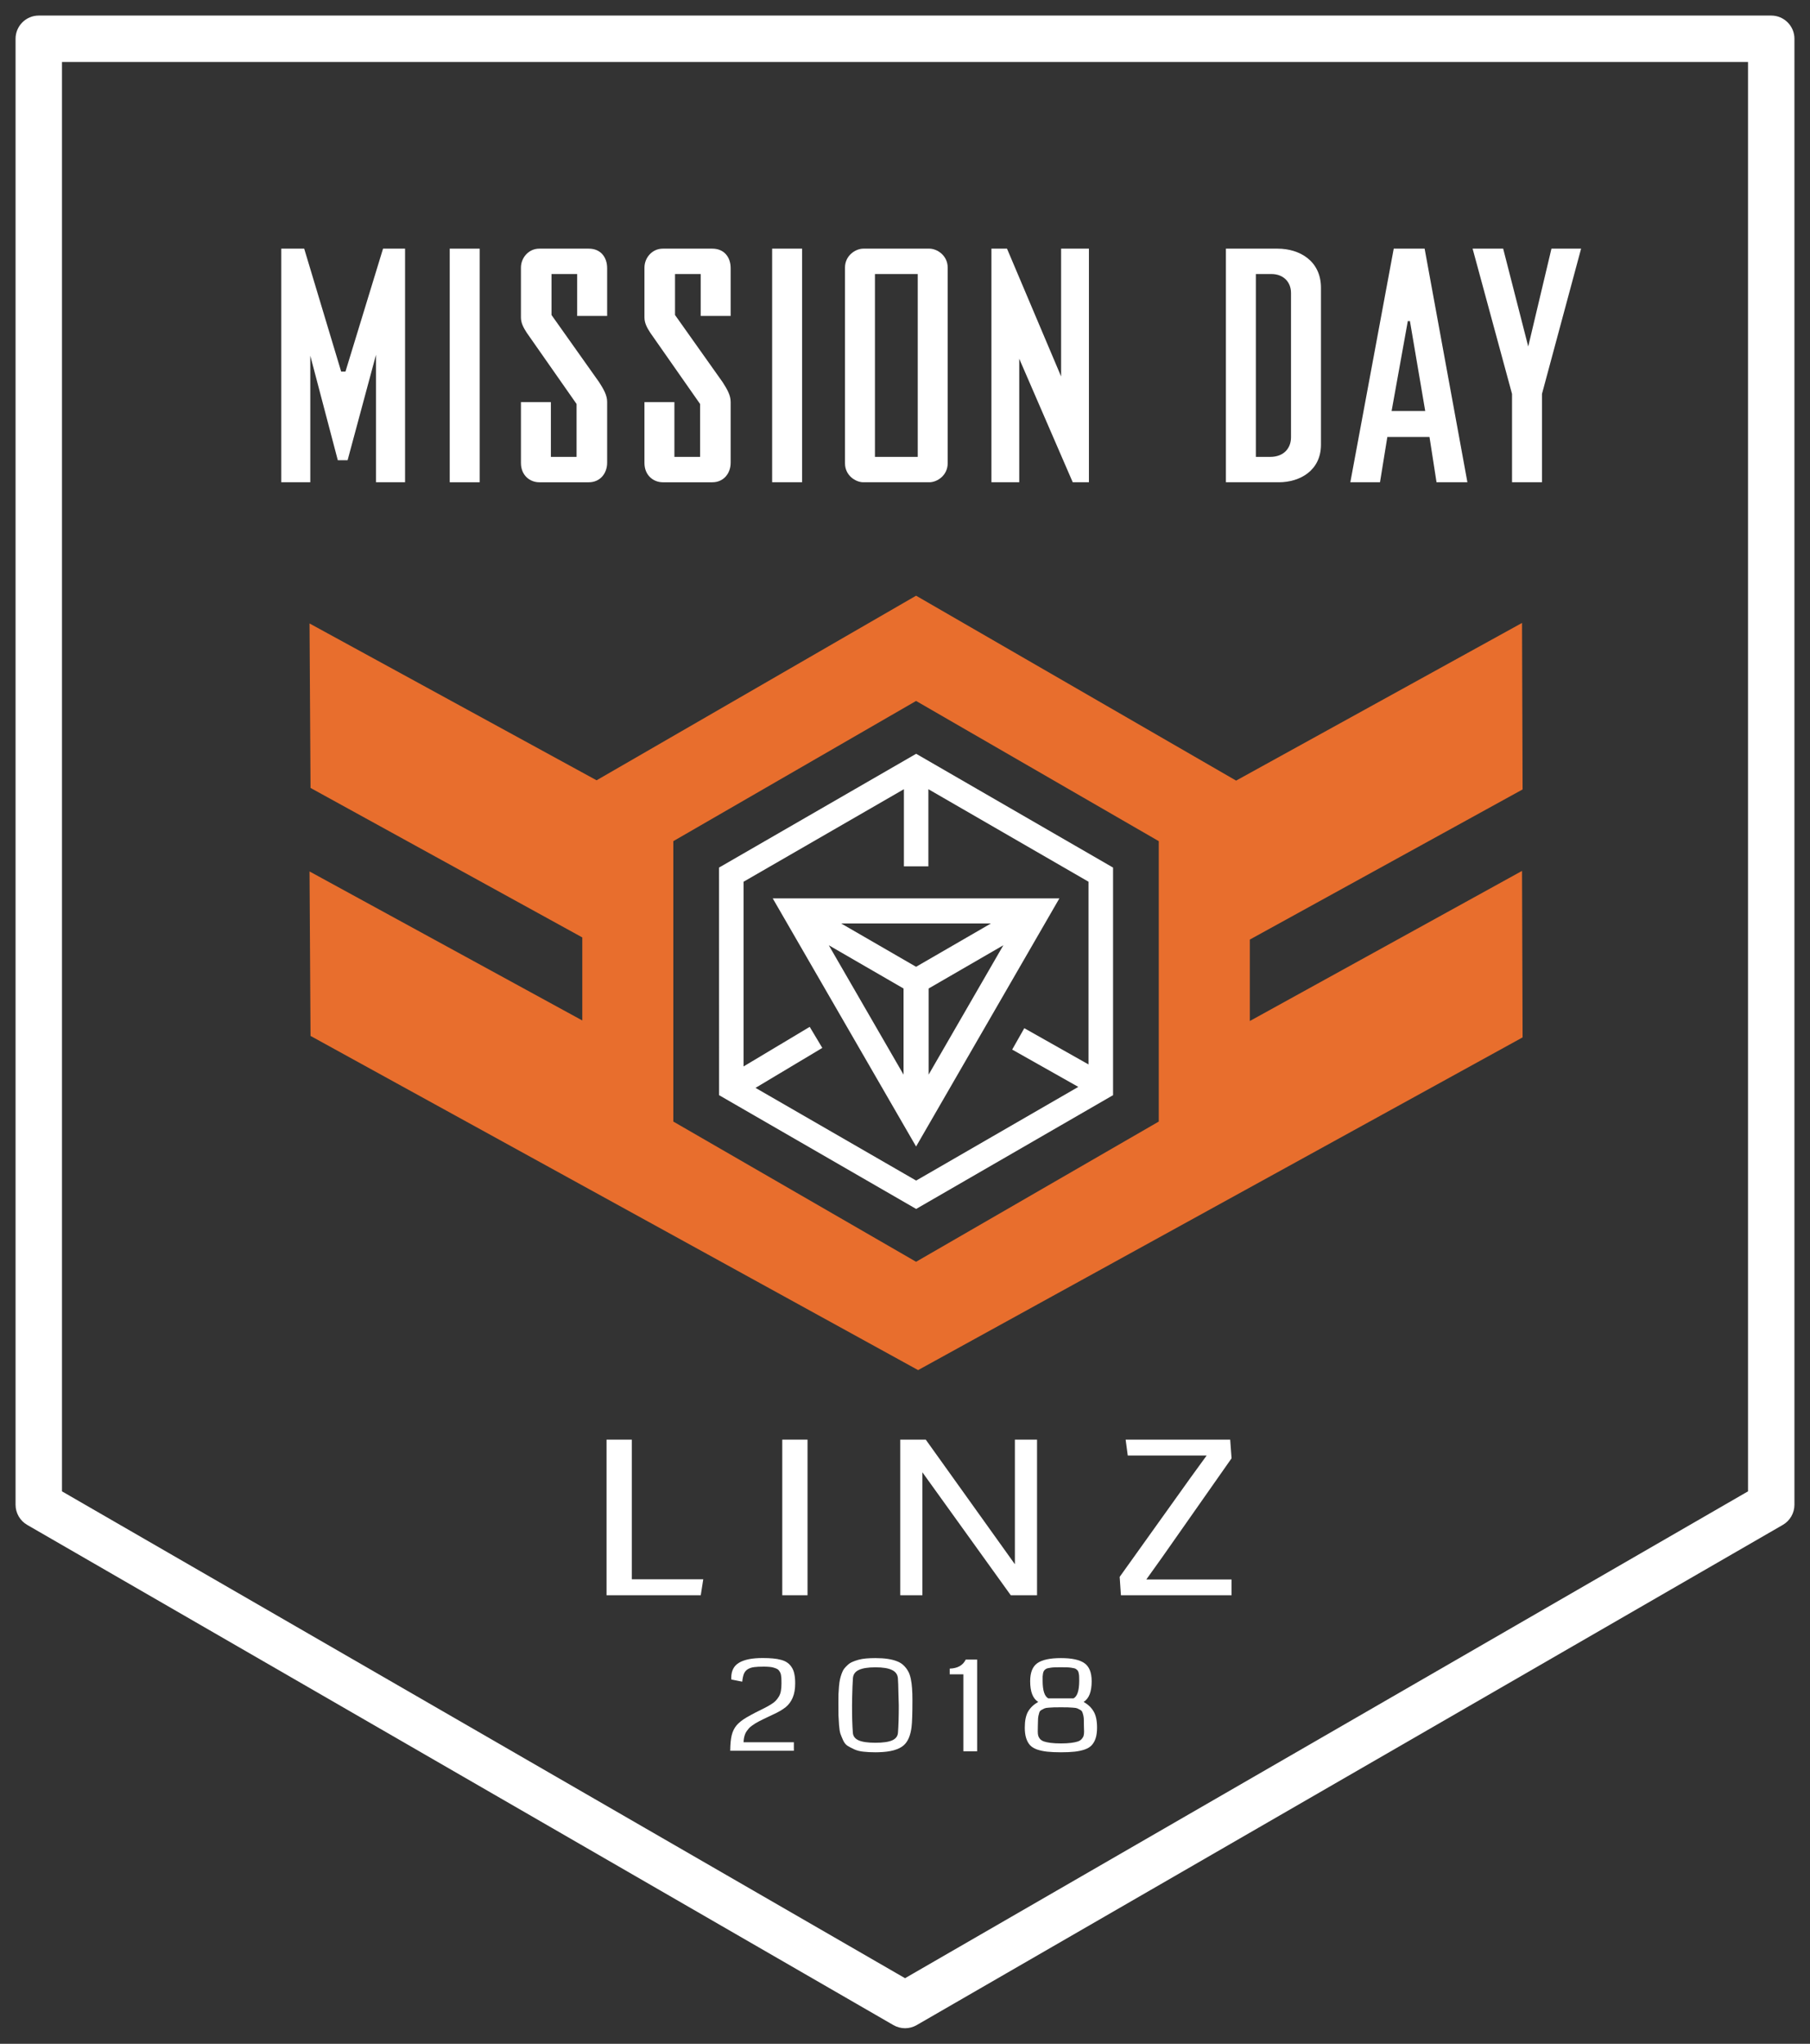 <?xml version="1.0" encoding="UTF-8" standalone="no"?>
<svg
   xmlns:dc="http://purl.org/dc/elements/1.1/"
   xmlns:cc="http://creativecommons.org/ns#"
   xmlns:rdf="http://www.w3.org/1999/02/22-rdf-syntax-ns#"
   xmlns:svg="http://www.w3.org/2000/svg"
   xmlns="http://www.w3.org/2000/svg"
   xmlns:sodipodi="http://sodipodi.sourceforge.net/DTD/sodipodi-0.dtd"
   xmlns:inkscape="http://www.inkscape.org/namespaces/inkscape"
   version="1.1"
   id="md-berlin"
   x="0px"
   y="0px"
   width="349.007px"
   height="393.918px"
   viewBox="0 0 349.007 393.918"
   style="enable-background:new 0 0 349.007 393.918;"
   xml:space="preserve"
   sodipodi:docname="md-logo.svg"
   inkscape:version="0.92.1 r15371"><rect x="0" y="0" width="349.007" height="393.918" fill="#333333" stroke="none"/><defs
   id="defs67" /><sodipodi:namedview
   pagecolor="#ffffff"
   bordercolor="#666666"
   borderopacity="1"
   objecttolerance="10"
   gridtolerance="10"
   guidetolerance="10"
   inkscape:pageopacity="0"
   inkscape:pageshadow="2"
   inkscape:window-width="1920"
   inkscape:window-height="1058"
   id="namedview65"
   showgrid="false"
   inkscape:zoom="0.93881683"
   inkscape:cx="79.409406"
   inkscape:cy="287.47165"
   inkscape:window-x="1358"
   inkscape:window-y="349"
   inkscape:window-maximized="1"
   inkscape:current-layer="g62" />
<style
   type="text/css"
   id="style10">
<![CDATA[
	.st0{fill:#E86E2D;}
	.st1{fill:#808184;}
	.st2{fill:#FFFFFF;}
]]>
</style>
<g
   id="g62">
	<path
   class="st2"
   d="M341.532,3H7.475C5.007,3,3,5.007,3,7.475v282.55c0,1.594,0.858,3.081,2.239,3.88l167.037,96.416   c0.678,0.39,1.454,0.598,2.238,0.598c0.784,0,1.559-0.207,2.24-0.6l167.017-96.416c1.378-0.797,2.236-2.284,2.236-3.878V7.475   C346.007,5.007,344,3,341.532,3z M337.057,14.95v270.759v1.732l-1.5,0.865l-159.543,92.104l-1.5,0.866l-1.5-0.865L13.45,288.307   l-1.5-0.866v-1.732V14.95v-3h3h319.107h3V14.95z"
   id="path12" />
	<g
   id="g34">
		<path
   class="st2"
   d="M59.832,68.552v24.4h-5.596V47.924h4.419l7.129,23.693h0.829l7.246-23.693h4.244v45.028h-5.6V68.375    l-5.48,20.332h-1.886L59.832,68.552z"
   id="path14" />
		<path
   class="st2"
   d="M92.49,92.952h-5.774V47.924h5.774V92.952z"
   id="path16" />
		<path
   class="st2"
   d="M106.222,77.509v10.551h4.953V77.864l-9.608-13.732c-0.647-1.001-1.119-1.886-1.119-2.947    c0-3.83,0-5.598,0-9.606c0-1.886,1.472-3.654,3.536-3.654c3.478,0,6.072,0,9.55,0c2.239,0,3.536,1.592,3.536,3.772v9.194h-5.778    v-8.075h-4.949v7.898l9.194,12.966c0.825,1.297,1.534,2.475,1.534,3.772c0,5.009,0,6.719,0,11.729    c0,2.062-1.355,3.772-3.536,3.772c-3.478,0-6.072,0-9.55,0c-1.828,0-3.536-1.355-3.536-3.714V77.509H106.222z"
   id="path18" />
		<path
   class="st2"
   d="M130.039,77.509v10.551h4.953V77.864l-9.608-13.732c-0.646-1.001-1.119-1.886-1.119-2.947    c0-3.83,0-5.598,0-9.606c0-1.886,1.472-3.654,3.536-3.654c3.478,0,6.072,0,9.55,0c2.238,0,3.536,1.592,3.536,3.772v9.194h-5.778    v-8.075h-4.95v7.898l9.194,12.966c0.825,1.297,1.534,2.475,1.534,3.772c0,5.009,0,6.719,0,11.729c0,2.062-1.355,3.772-3.536,3.772    c-3.478,0-6.072,0-9.55,0c-1.828,0-3.536-1.355-3.536-3.714V77.509H130.039z"
   id="path20" />
		<path
   class="st2"
   d="M154.659,92.952h-5.774V47.924h5.774V92.952z"
   id="path22" />
		<path
   class="st2"
   d="M182.734,89.298c0,2.356-2.061,3.654-3.535,3.654c-4.713,0-8.013,0-12.73,0c-1.472,0-3.536-1.297-3.536-3.654    c0-14.793,0-22.926,0-37.72c0-2.358,2.064-3.654,3.536-3.654c4.717,0,8.017,0,12.73,0c1.475,0,3.535,1.295,3.535,3.654    C182.734,66.372,182.734,74.504,182.734,89.298z M176.959,52.815h-8.252v35.246h8.252V52.815z"
   id="path24" />
		<path
   class="st2"
   d="M196.532,69.141v23.811h-5.363V47.924h3.005l10.43,24.636V47.924h5.363v45.028h-3.121L196.532,69.141z"
   id="path26" />
		<path
   class="st2"
   d="M236.381,47.924h9.961c4.24,0,8.369,2.357,8.369,7.544c0,12.377,0,17.857,0,30.234    c0,4.951-4.009,7.25-8.137,7.25h-10.193V47.924z M242.156,88.061h2.769c2.653,0,4.009-1.71,4.009-3.772    c0-10.255,0-17.564,0-27.819c0-2.181-1.533-3.654-3.772-3.654h-3.005V88.061z"
   id="path28" />
		<path
   class="st2"
   d="M276.994,92.952l-1.355-8.723h-8.132l-1.414,8.723h-5.72l8.369-45.028h5.956l8.249,45.028H276.994z     M271.867,61.891h-0.411l-3.125,17.328h6.483L271.867,61.891z"
   id="path30" />
		<path
   class="st2"
   d="M291.551,75.919l-7.602-27.996h5.894l4.833,18.86l4.478-18.86h5.716l-7.544,27.996v17.032h-5.774V75.919z"
   id="path32" />
	</g>
	<g
   id="g40">
		<path
   class="st2"
   d="M176.655,145.284l-38.011,21.934l0.011,43.865l38,21.927l37.967-21.927v-43.865L176.655,145.284z     M176.655,227.544l-30.976-17.868l12.879-7.7l-2.428-4.06l-12.751,7.628v-35.602l30.914-17.833v14.872h4.721V152.11l30.877,17.833    v35.217l-12.384-6.986l-2.337,4.122l12.751,7.191L176.655,227.544z"
   id="path36" />
		<path
   class="st2"
   d="M149,173.154l27.64,47.824l27.632-47.824H149z M176.64,186.339l-14.434-8.342h28.853L176.64,186.339z     M174.224,190.525v16.603l-14.416-24.939L174.224,190.525z M179.057,190.525l14.408-8.336l-14.408,24.939V190.525z"
   id="path38" />
	</g>
	<path
   class="st1"
   d="M178.584,161.015"
   id="path42" />
	<path
   class="st1"
   d="M178.584,200.355"
   id="path44" />
	
	<path
   class="st0"
   d="M240.997,196.787V181.09l52.59-28.932l-0.105-32.095l-55.134,30.391l-61.707-35.638l-61.607,35.578   l-55.35-30.227l0.192,31.699l52.401,28.812v16.005l-52.593-28.721l0.192,31.699l117.153,64.41l116.558-64.123l-0.105-32.091   L240.997,196.787z M223.434,216.169l-46.794,27.025l-46.808-27.025v-54.045l46.808-27.023l46.794,27.023V216.169z"
   id="path60" />
<g
   aria-label="LINZ"
   transform="scale(1.092,0.916)"
   style="font-style:normal;font-weight:normal;font-size:45.011px;line-height:1.25;font-family:sans-serif;letter-spacing:0px;word-spacing:0px;fill:#000000;fill-opacity:1;stroke:none;stroke-width:1.125"
   id="text75"><path
     d="m 123.738,335.665 h -16.637 v -32.747 h 4.462 v 29.384 h 12.615 z"
     style="font-style:normal;font-variant:normal;font-weight:normal;font-stretch:normal;font-family:Coda;-inkscape-font-specification:Coda;letter-spacing:8.92px;fill:#ffffff;fill-opacity:1;stroke-width:1.125"
     id="path4580" /><path
     d="m 142.592,335.665 h -4.462 v -32.747 h 4.462 z"
     style="font-style:normal;font-variant:normal;font-weight:normal;font-stretch:normal;font-family:Coda;-inkscape-font-specification:Coda;letter-spacing:8.92px;fill:#ffffff;fill-opacity:1;stroke-width:1.125"
     id="path4582" /><path
     d="m 183.117,335.665 h -4.637 l -15.604,-25.868 v 25.868 h -3.912 v -32.747 h 4.505 l 15.736,26.22 v -26.22 h 3.912 z"
     style="font-style:normal;font-variant:normal;font-weight:normal;font-stretch:normal;font-family:Coda;-inkscape-font-specification:Coda;letter-spacing:8.92px;fill:#ffffff;fill-opacity:1;stroke-width:1.125"
     id="path4584" /><path
     d="m 217.465,335.665 h -19.538 l -0.22,-3.868 12.549,-20.923 2.813,-4.615 h -13.934 l -0.374,-3.341 h 18.461 l 0.242,3.934 -12.286,20.879 -2.769,4.615 h 15.055 z"
     style="font-style:normal;font-variant:normal;font-weight:normal;font-stretch:normal;font-family:Coda;-inkscape-font-specification:Coda;letter-spacing:8.92px;fill:#ffffff;fill-opacity:1;stroke-width:1.125"
     id="path4586" /></g><g
   aria-label="2018"
   transform="scale(1.092,0.916)"
   style="font-style:normal;font-weight:normal;font-size:45.011px;line-height:1.25;font-family:sans-serif;letter-spacing:0px;word-spacing:0px;fill:#000000;fill-opacity:1;stroke:none;stroke-width:1.125"
   id="text75-7"><path
     d="m 140.178,368.378 h -11.237 q 0.013,-2.031 0.26,-3.255 0.26,-1.237 0.859,-2.083 0.599,-0.846 1.745,-1.654 0.768,-0.534 1.68,-1.094 0.924,-0.56 1.445,-0.859 0.521,-0.312 1.107,-0.729 0.586,-0.417 0.885,-0.781 0.312,-0.365 0.586,-0.898 0.273,-0.534 0.378,-1.211 0.104,-0.69 0.104,-1.615 0,-0.56 -0.013,-0.859 0,-0.312 -0.052,-0.716 -0.039,-0.417 -0.13,-0.625 -0.078,-0.208 -0.234,-0.469 -0.143,-0.26 -0.378,-0.378 -0.221,-0.13 -0.547,-0.247 -0.326,-0.13 -0.768,-0.169 -0.443,-0.052 -1.016,-0.052 -1.081,0 -1.706,0.104 -0.612,0.091 -1.094,0.43 -0.469,0.339 -0.69,0.964 -0.208,0.612 -0.299,1.667 l -1.927,-0.456 q -0.013,-0.117 -0.013,-0.352 0,-2.227 1.393,-3.19 1.393,-0.977 4.141,-0.977 1.068,0 1.836,0.091 0.768,0.078 1.445,0.299 0.677,0.221 1.12,0.612 0.443,0.378 0.755,0.977 0.326,0.586 0.456,1.419 0.143,0.82 0.143,1.927 0,1.797 -0.443,3.021 -0.43,1.211 -1.237,1.992 -0.807,0.781 -2.227,1.549 -0.339,0.195 -0.898,0.508 -0.547,0.312 -0.846,0.482 -0.286,0.169 -0.742,0.443 -0.443,0.273 -0.677,0.456 -0.234,0.182 -0.573,0.469 -0.339,0.286 -0.521,0.534 -0.169,0.234 -0.378,0.573 -0.208,0.339 -0.312,0.69 -0.104,0.339 -0.182,0.768 -0.065,0.43 -0.078,0.911 h 8.88 z"
     style="font-style:normal;font-variant:normal;font-weight:normal;font-stretch:normal;font-size:26.667px;font-family:Coda;-inkscape-font-specification:Coda;letter-spacing:4.36px;fill:#ffffff;fill-opacity:1;stroke-width:1.125"
     id="path4571" /><path
     d="m 154.577,368.704 q -1.211,0 -2.135,-0.13 -0.924,-0.117 -1.615,-0.495 -0.677,-0.378 -1.159,-0.729 -0.469,-0.352 -0.781,-1.133 -0.299,-0.794 -0.482,-1.393 -0.169,-0.599 -0.247,-1.81 -0.078,-1.224 -0.104,-2.096 -0.013,-0.872 -0.013,-2.526 0,-1.094 0.013,-1.888 0.026,-0.807 0.091,-1.654 0.065,-0.859 0.169,-1.458 0.117,-0.612 0.299,-1.224 0.182,-0.625 0.443,-1.042 0.273,-0.417 0.638,-0.807 0.365,-0.404 0.833,-0.638 0.469,-0.247 1.068,-0.443 0.599,-0.195 1.341,-0.273 0.742,-0.078 1.641,-0.078 1.237,0 2.174,0.169 0.938,0.169 1.628,0.495 0.703,0.312 1.185,0.872 0.482,0.56 0.781,1.211 0.312,0.638 0.482,1.628 0.169,0.977 0.221,2.005 0.065,1.016 0.065,2.435 0,4.258 -0.156,5.703 -0.273,2.643 -1.367,3.815 -1.302,1.38 -4.44,1.471 -0.273,0.013 -0.573,0.013 z m 0,-17.878 q -1.966,0 -2.943,0.56 -0.964,0.547 -1.029,1.758 -0.052,0.82 -0.078,1.758 -0.026,0.938 -0.052,2.135 -0.013,1.185 -0.026,1.823 0,3.477 0.143,5.716 0.065,1.107 1.016,1.615 0.951,0.508 2.969,0.508 2.018,0 2.969,-0.508 0.951,-0.508 1.016,-1.615 0.143,-2.24 0.143,-5.716 -0.026,-0.625 -0.065,-2.643 -0.026,-2.018 -0.091,-3.073 -0.078,-1.211 -1.055,-1.758 -0.964,-0.56 -2.917,-0.56 z"
     style="font-style:normal;font-variant:normal;font-weight:normal;font-stretch:normal;font-size:26.667px;font-family:Coda;-inkscape-font-specification:Coda;letter-spacing:4.36px;fill:#ffffff;fill-opacity:1;stroke-width:1.125"
     id="path4573" /><path
     d="m 172.543,368.495 h -2.435 v -16.198 h -2.409 v -1.198 q 2.083,-0.078 2.826,-1.901 h 2.018 z"
     style="font-style:normal;font-variant:normal;font-weight:normal;font-stretch:normal;font-size:26.667px;font-family:Coda;-inkscape-font-specification:Coda;letter-spacing:4.36px;fill:#ffffff;fill-opacity:1;stroke-width:1.125"
     id="path4575" /><path
     d="m 187.32,368.704 h 0.026 q -1.445,0 -2.435,-0.13 -0.99,-0.13 -1.797,-0.456 -0.794,-0.339 -1.25,-0.924 -0.443,-0.599 -0.677,-1.497 -0.234,-0.898 -0.234,-2.188 0,-2.174 0.586,-3.385 0.599,-1.211 1.784,-2.018 -1.419,-1.042 -1.419,-4.349 0,-2.734 1.263,-3.802 1.276,-1.068 4.167,-1.068 2.891,0 4.154,1.068 1.276,1.068 1.276,3.802 0,3.307 -1.419,4.349 1.185,0.807 1.771,2.018 0.599,1.211 0.599,3.385 0,1.289 -0.234,2.188 -0.234,0.898 -0.69,1.497 -0.443,0.586 -1.25,0.924 -0.794,0.326 -1.784,0.456 -0.99,0.13 -2.435,0.13 z m 0,-9.466 h 0.026 q -0.82,0 -1.224,0.013 -0.391,0.013 -0.938,0.065 -0.534,0.039 -0.755,0.156 -0.221,0.117 -0.508,0.312 -0.286,0.182 -0.391,0.508 -0.091,0.312 -0.169,0.742 -0.078,0.43 -0.078,1.042 0,0.443 -0.026,1.198 -0.013,0.742 -0.013,1.055 0,0.521 0.078,0.872 0.078,0.352 0.312,0.69 0.247,0.339 0.69,0.534 0.443,0.182 1.185,0.299 0.755,0.117 1.823,0.117 1.068,0 1.81,-0.117 0.755,-0.117 1.198,-0.299 0.443,-0.195 0.677,-0.534 0.247,-0.339 0.326,-0.69 0.078,-0.352 0.078,-0.872 0,-0.312 -0.026,-1.055 -0.013,-0.755 -0.013,-1.198 0,-0.612 -0.078,-1.042 -0.078,-0.43 -0.182,-0.742 -0.091,-0.326 -0.378,-0.508 -0.286,-0.195 -0.508,-0.312 -0.221,-0.117 -0.768,-0.156 -0.534,-0.052 -0.938,-0.065 -0.391,-0.013 -1.211,-0.013 z m 0,-8.424 h 0.026 q -0.625,0 -1.042,0.013 -0.404,0.013 -0.781,0.078 -0.365,0.065 -0.573,0.13 -0.208,0.065 -0.391,0.247 -0.169,0.169 -0.247,0.339 -0.078,0.169 -0.143,0.508 -0.052,0.339 -0.065,0.651 0,0.312 0,0.859 0,3.086 1.003,3.724 h 2.214 2.24 q 1.003,-0.638 1.003,-3.724 0,-0.547 -0.013,-0.859 0,-0.312 -0.065,-0.651 -0.052,-0.339 -0.13,-0.508 -0.078,-0.169 -0.26,-0.339 -0.169,-0.182 -0.378,-0.247 -0.208,-0.065 -0.586,-0.13 -0.365,-0.065 -0.781,-0.078 -0.404,-0.013 -1.029,-0.013 z"
     style="font-style:normal;font-variant:normal;font-weight:normal;font-stretch:normal;font-size:26.667px;font-family:Coda;-inkscape-font-specification:Coda;letter-spacing:4.36px;fill:#ffffff;fill-opacity:1;stroke-width:1.125"
     id="path4577" /></g></g>
</svg>